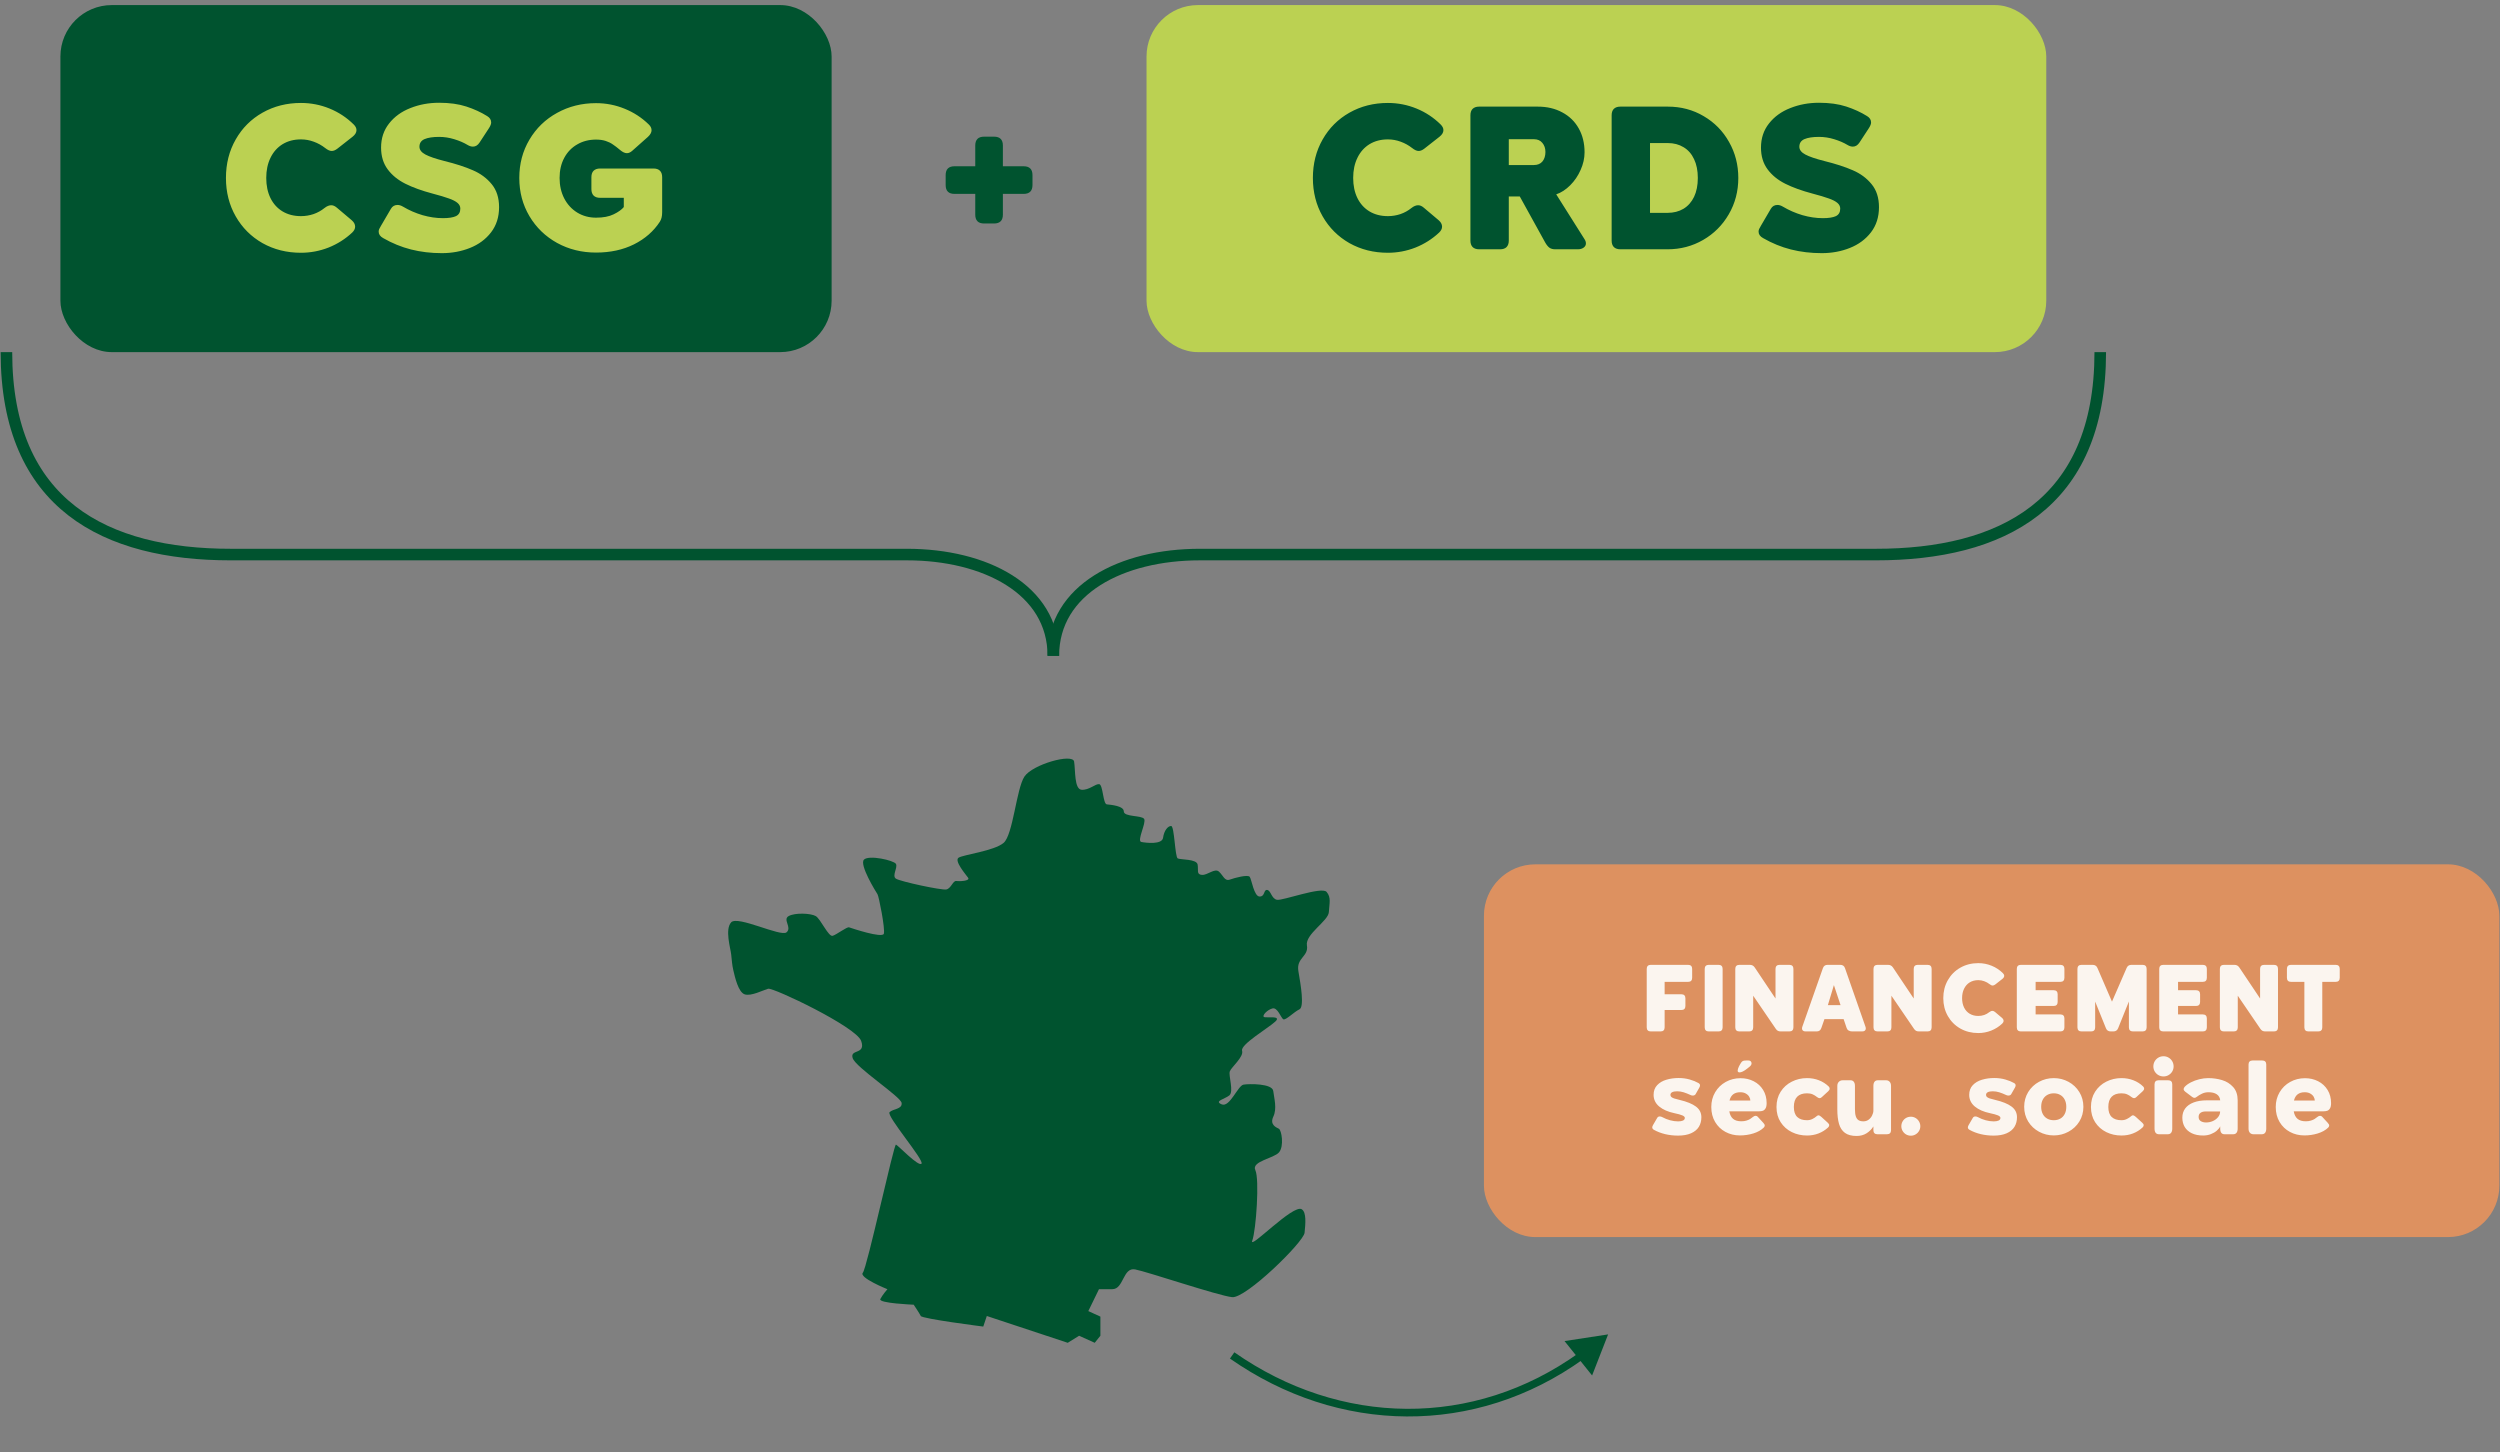 <svg width="389" height="226" viewBox="0 0 389 226" fill="none" xmlns="http://www.w3.org/2000/svg">
<rect x="0" y="0" width="389" height="226" fill="#808080" stroke="none"/>
<path d="M173.099 200.601H170.999L169.342 204.003L171.222 204.865V207.842L170.34 208.94L167.909 207.842L166.141 208.94L153.547 204.769L152.996 206.414C152.996 206.414 143.496 205.209 143.276 204.769C143.056 204.329 142.171 203.012 142.171 203.012C142.171 203.012 136.646 202.794 136.977 202.136C137.309 201.477 138.083 200.601 138.083 200.601C138.083 200.601 133.592 198.801 134.258 198.032C134.921 197.263 139.081 177.994 139.412 178.102C139.743 178.212 142.948 181.615 143.388 181.064C143.831 180.516 137.863 173.601 138.418 173.054C138.973 172.506 140.406 172.614 140.294 171.626C140.183 170.639 133.113 166.084 132.67 164.628C132.227 163.176 134.77 164.163 133.996 161.967C133.221 159.77 120.296 153.627 119.522 153.846C118.748 154.064 116.871 155.051 115.877 154.722C114.883 154.393 114.361 152.064 114.109 150.991C113.911 150.146 113.882 149.488 113.771 148.497C113.659 147.51 112.769 144.608 113.771 143.514C114.772 142.415 121.51 145.832 122.392 145.063C123.274 144.294 121.73 143.088 122.723 142.537C123.717 141.99 126.148 142.097 126.923 142.537C127.697 142.977 128.911 145.828 129.573 145.61C130.236 145.392 131.784 144.183 132.116 144.294C132.447 144.405 137.309 146.05 137.528 145.281C137.748 144.512 136.754 139.464 136.535 139.135C136.315 138.806 133.661 134.527 134.435 133.758C135.209 132.989 139.073 133.869 139.405 134.416C139.736 134.963 138.742 136.28 139.405 136.72C140.067 137.16 146.51 138.548 147.248 138.401C147.987 138.255 148.278 137.01 148.793 137.085C149.308 137.156 151.005 137.085 150.634 136.573C150.266 136.062 148.422 133.922 149.161 133.454C149.899 132.989 154.685 132.402 156.158 131.157C157.631 129.912 158.146 122.742 159.399 120.839C160.652 118.936 166.912 117.179 167.131 118.499C167.351 119.816 167.131 122.818 168.309 122.889C169.486 122.961 170.444 121.937 171.035 122.013C171.626 122.088 171.626 125.086 172.213 125.157C172.803 125.229 174.863 125.375 174.863 126.256C174.863 127.136 177.661 126.842 178.029 127.425C178.396 128.012 176.851 130.863 177.586 131.01C178.324 131.157 180.827 131.45 180.975 130.352C181.122 129.254 181.709 128.524 182.228 128.524C182.746 128.524 182.819 133.353 183.258 133.572C183.701 133.79 186.204 133.643 186.351 134.523C186.499 135.4 186.132 136.058 187.014 136.133C187.896 136.205 189.002 135.035 189.665 135.622C190.327 136.208 190.547 137.156 191.357 136.867C192.168 136.573 194.155 136.062 194.451 136.427C194.746 136.791 195.113 139.5 195.996 139.5C196.878 139.5 196.586 138.401 197.173 138.476C197.764 138.548 197.836 139.868 198.718 140.011C199.601 140.158 205.68 137.901 206.418 138.781C207.156 139.657 206.846 140.53 206.771 141.918C206.699 143.31 203.061 145.353 203.357 147.109C203.652 148.866 201.664 149.012 202.032 151.134C202.399 153.255 202.989 156.693 202.179 157.062C201.369 157.427 200.044 158.818 199.676 158.597C199.309 158.378 198.794 156.693 197.984 156.915C197.173 157.133 196.363 158.014 196.658 158.232C196.954 158.45 199.532 157.938 198.427 158.965C197.321 159.988 192.978 162.532 193.27 163.491C193.565 164.45 191.577 166.059 191.354 166.718C191.134 167.376 192.016 169.862 191.282 170.449C190.543 171.036 188.851 171.326 190.104 171.841C191.357 172.352 192.607 168.914 193.493 168.768C194.379 168.621 197.969 168.585 198.117 169.755C198.265 170.925 198.722 172.499 198.131 173.744C197.541 174.989 198.538 175.408 198.981 175.626C199.424 175.844 199.828 178.352 199.017 179.304C198.207 180.255 194.67 180.695 195.333 182.083C195.996 183.475 195.445 191.431 194.854 193.041C194.263 194.651 201.254 187.274 202.564 188.169C203.292 188.666 203.141 190.351 202.993 191.814C202.845 193.277 193.86 202.057 191.725 201.839C189.589 201.62 178.54 197.889 176.628 197.52C174.716 197.152 174.86 200.594 173.091 200.594L173.099 200.601Z" fill="#00532F"/>
<rect x="230.9" y="134.49" width="158" height="58" rx="8" fill="#DD9160"/>
<path d="M256.86 160.49C256.659 160.49 256.503 160.437 256.391 160.329C256.284 160.217 256.23 160.061 256.23 159.86V150.76C256.23 150.555 256.284 150.399 256.391 150.291C256.503 150.184 256.659 150.13 256.86 150.13H262.67C262.875 150.13 263.032 150.184 263.139 150.291C263.246 150.399 263.3 150.555 263.3 150.76V152.146C263.3 152.347 263.246 152.503 263.139 152.615C263.032 152.723 262.875 152.776 262.67 152.776H259.016V154.708H261.62C261.825 154.708 261.982 154.762 262.089 154.869C262.196 154.977 262.25 155.133 262.25 155.338V156.528C262.25 156.729 262.196 156.885 262.089 156.997C261.982 157.105 261.825 157.158 261.62 157.158H259.016V159.86C259.016 160.061 258.962 160.217 258.855 160.329C258.748 160.437 258.591 160.49 258.386 160.49H256.86ZM265.883 160.49C265.683 160.49 265.526 160.437 265.414 160.329C265.307 160.217 265.253 160.061 265.253 159.86V150.76C265.253 150.555 265.307 150.399 265.414 150.291C265.526 150.184 265.683 150.13 265.883 150.13H267.409C267.615 150.13 267.771 150.184 267.878 150.291C267.986 150.399 268.039 150.555 268.039 150.76V159.86C268.039 160.061 267.986 160.217 267.878 160.329C267.771 160.437 267.615 160.49 267.409 160.49H265.883ZM270.641 160.49C270.44 160.49 270.284 160.437 270.172 160.329C270.065 160.217 270.011 160.061 270.011 159.86V150.76C270.011 150.555 270.065 150.399 270.172 150.291C270.284 150.184 270.44 150.13 270.641 150.13H272.265C272.438 150.13 272.585 150.163 272.706 150.228C272.832 150.294 272.942 150.396 273.035 150.536L276.269 155.366V150.76C276.269 150.555 276.323 150.399 276.43 150.291C276.542 150.184 276.698 150.13 276.899 150.13H278.425C278.63 150.13 278.787 150.184 278.894 150.291C279.001 150.399 279.055 150.555 279.055 150.76V159.86C279.055 160.061 279.001 160.217 278.894 160.329C278.787 160.437 278.63 160.49 278.425 160.49H277.081C276.908 160.49 276.761 160.46 276.64 160.399C276.519 160.334 276.409 160.229 276.311 160.084L272.797 154.932V159.86C272.797 160.061 272.743 160.217 272.636 160.329C272.529 160.437 272.372 160.49 272.167 160.49H270.641ZM280.959 160.49C280.777 160.49 280.637 160.451 280.539 160.371C280.441 160.292 280.392 160.18 280.392 160.035C280.392 159.947 280.409 159.856 280.441 159.762L283.647 150.634C283.769 150.298 284.007 150.13 284.361 150.13H286.349C286.718 150.13 286.961 150.298 287.077 150.634L290.269 159.762C290.302 159.856 290.318 159.947 290.318 160.035C290.318 160.18 290.269 160.292 290.171 160.371C290.073 160.451 289.933 160.49 289.751 160.49H288.197C287.997 160.49 287.817 160.446 287.658 160.357C287.504 160.269 287.399 160.14 287.343 159.972L286.867 158.572H283.885L283.395 159.972C283.33 160.15 283.239 160.28 283.122 160.364C283.006 160.448 282.854 160.49 282.667 160.49H280.959ZM286.391 156.402L285.355 153.28L284.417 156.402H286.391ZM292.147 160.49C291.946 160.49 291.79 160.437 291.678 160.329C291.571 160.217 291.517 160.061 291.517 159.86V150.76C291.517 150.555 291.571 150.399 291.678 150.291C291.79 150.184 291.946 150.13 292.147 150.13H293.771C293.944 150.13 294.091 150.163 294.212 150.228C294.338 150.294 294.448 150.396 294.541 150.536L297.775 155.366V150.76C297.775 150.555 297.829 150.399 297.936 150.291C298.048 150.184 298.204 150.13 298.405 150.13H299.931C300.136 150.13 300.293 150.184 300.4 150.291C300.507 150.399 300.561 150.555 300.561 150.76V159.86C300.561 160.061 300.507 160.217 300.4 160.329C300.293 160.437 300.136 160.49 299.931 160.49H298.587C298.414 160.49 298.267 160.46 298.146 160.399C298.025 160.334 297.915 160.229 297.817 160.084L294.303 154.932V159.86C294.303 160.061 294.249 160.217 294.142 160.329C294.035 160.437 293.878 160.49 293.673 160.49H292.147ZM307.822 160.742C306.791 160.742 305.86 160.509 305.029 160.042C304.203 159.571 303.555 158.922 303.083 158.096C302.612 157.27 302.376 156.342 302.376 155.31C302.376 154.274 302.612 153.343 303.083 152.517C303.555 151.687 304.203 151.038 305.029 150.571C305.86 150.1 306.791 149.864 307.822 149.864C308.546 149.864 309.239 150 309.901 150.27C310.564 150.541 311.15 150.928 311.658 151.432C311.789 151.563 311.854 151.698 311.854 151.838C311.854 152.006 311.761 152.165 311.574 152.314L310.468 153.182C310.324 153.294 310.186 153.35 310.055 153.35C309.92 153.35 309.764 153.28 309.586 153.14C309.33 152.94 309.052 152.786 308.753 152.678C308.455 152.566 308.144 152.51 307.822 152.51C307.314 152.51 306.868 152.627 306.485 152.86C306.107 153.094 305.816 153.423 305.61 153.847C305.405 154.267 305.302 154.755 305.302 155.31C305.302 155.866 305.405 156.353 305.61 156.773C305.816 157.189 306.107 157.511 306.485 157.739C306.868 157.968 307.314 158.082 307.822 158.082C308.135 158.082 308.438 158.033 308.732 157.935C309.026 157.833 309.292 157.686 309.53 157.494C309.703 157.359 309.866 157.291 310.02 157.291C310.156 157.291 310.291 157.35 310.426 157.466L311.504 158.376C311.672 158.521 311.756 158.677 311.756 158.845C311.756 158.995 311.686 159.137 311.546 159.272C311.042 159.744 310.468 160.108 309.824 160.364C309.18 160.616 308.513 160.742 307.822 160.742ZM314.446 160.49C314.245 160.49 314.089 160.437 313.977 160.329C313.869 160.217 313.816 160.061 313.816 159.86V150.76C313.816 150.555 313.869 150.399 313.977 150.291C314.089 150.184 314.245 150.13 314.446 150.13H320.592C320.797 150.13 320.953 150.184 321.061 150.291C321.168 150.399 321.222 150.555 321.222 150.76V152.146C321.222 152.347 321.168 152.503 321.061 152.615C320.953 152.723 320.797 152.776 320.592 152.776H316.742V154.078H319.542C319.747 154.078 319.903 154.132 320.011 154.239C320.118 154.347 320.172 154.503 320.172 154.708V155.898C320.172 156.099 320.118 156.255 320.011 156.367C319.903 156.475 319.747 156.528 319.542 156.528H316.742V157.844H320.592C320.797 157.844 320.953 157.898 321.061 158.005C321.168 158.113 321.222 158.269 321.222 158.474V159.86C321.222 160.061 321.168 160.217 321.061 160.329C320.953 160.437 320.797 160.49 320.592 160.49H314.446ZM323.879 160.49C323.679 160.49 323.522 160.437 323.41 160.329C323.303 160.217 323.249 160.061 323.249 159.86V150.76C323.249 150.555 323.303 150.399 323.41 150.291C323.522 150.184 323.679 150.13 323.879 150.13H325.615C325.793 150.13 325.942 150.17 326.063 150.249C326.189 150.324 326.287 150.443 326.357 150.606L328.625 155.856L330.907 150.606C330.977 150.443 331.073 150.324 331.194 150.249C331.32 150.17 331.472 150.13 331.649 150.13H333.385C333.591 150.13 333.747 150.184 333.854 150.291C333.962 150.399 334.015 150.555 334.015 150.76V159.86C334.015 160.061 333.962 160.217 333.854 160.329C333.747 160.437 333.591 160.49 333.385 160.49H331.887C331.687 160.49 331.53 160.437 331.418 160.329C331.311 160.217 331.257 160.061 331.257 159.86V155.828L329.577 160C329.447 160.327 329.199 160.49 328.835 160.49H328.429C328.065 160.49 327.818 160.327 327.687 160L326.007 155.842V159.86C326.007 160.061 325.954 160.217 325.846 160.329C325.739 160.437 325.583 160.49 325.377 160.49H323.879ZM336.608 160.49C336.407 160.49 336.251 160.437 336.139 160.329C336.032 160.217 335.978 160.061 335.978 159.86V150.76C335.978 150.555 336.032 150.399 336.139 150.291C336.251 150.184 336.407 150.13 336.608 150.13H342.754C342.959 150.13 343.116 150.184 343.223 150.291C343.33 150.399 343.384 150.555 343.384 150.76V152.146C343.384 152.347 343.33 152.503 343.223 152.615C343.116 152.723 342.959 152.776 342.754 152.776H338.904V154.078H341.704C341.909 154.078 342.066 154.132 342.173 154.239C342.28 154.347 342.334 154.503 342.334 154.708V155.898C342.334 156.099 342.28 156.255 342.173 156.367C342.066 156.475 341.909 156.528 341.704 156.528H338.904V157.844H342.754C342.959 157.844 343.116 157.898 343.223 158.005C343.33 158.113 343.384 158.269 343.384 158.474V159.86C343.384 160.061 343.33 160.217 343.223 160.329C343.116 160.437 342.959 160.49 342.754 160.49H336.608ZM346.042 160.49C345.841 160.49 345.685 160.437 345.573 160.329C345.465 160.217 345.412 160.061 345.412 159.86V150.76C345.412 150.555 345.465 150.399 345.573 150.291C345.685 150.184 345.841 150.13 346.042 150.13H347.666C347.838 150.13 347.985 150.163 348.107 150.228C348.233 150.294 348.342 150.396 348.436 150.536L351.67 155.366V150.76C351.67 150.555 351.723 150.399 351.831 150.291C351.943 150.184 352.099 150.13 352.3 150.13H353.826C354.031 150.13 354.187 150.184 354.295 150.291C354.402 150.399 354.456 150.555 354.456 150.76V159.86C354.456 160.061 354.402 160.217 354.295 160.329C354.187 160.437 354.031 160.49 353.826 160.49H352.482C352.309 160.49 352.162 160.46 352.041 160.399C351.919 160.334 351.81 160.229 351.712 160.084L348.198 154.932V159.86C348.198 160.061 348.144 160.217 348.037 160.329C347.929 160.437 347.773 160.49 347.568 160.49H346.042ZM359.191 160.49C358.991 160.49 358.834 160.437 358.722 160.329C358.615 160.217 358.561 160.061 358.561 159.86V152.776H356.475C356.275 152.776 356.118 152.723 356.006 152.615C355.899 152.503 355.845 152.347 355.845 152.146V150.76C355.845 150.555 355.899 150.399 356.006 150.291C356.118 150.184 356.275 150.13 356.475 150.13H363.433C363.639 150.13 363.795 150.184 363.902 150.291C364.01 150.399 364.063 150.555 364.063 150.76V152.146C364.063 152.347 364.01 152.503 363.902 152.615C363.795 152.723 363.639 152.776 363.433 152.776H361.347V159.86C361.347 160.061 361.294 160.217 361.186 160.329C361.079 160.437 360.923 160.49 360.717 160.49H359.191ZM261.094 176.7C260.417 176.7 259.757 176.626 259.113 176.476C258.469 176.322 257.883 176.098 257.356 175.804C257.178 175.702 257.09 175.576 257.09 175.426C257.09 175.324 257.127 175.207 257.202 175.076L257.86 173.942C257.948 173.793 258.079 173.718 258.252 173.718C258.387 173.718 258.513 173.751 258.63 173.816C259.022 174.031 259.432 174.197 259.862 174.313C260.291 174.43 260.711 174.488 261.122 174.488C261.42 174.488 261.668 174.446 261.864 174.362C262.06 174.274 262.158 174.134 262.158 173.942C262.158 173.793 262.025 173.662 261.759 173.55C261.493 173.438 261.089 173.326 260.548 173.214C259.544 173.004 258.751 172.657 258.168 172.171C257.589 171.681 257.3 171.077 257.3 170.358C257.3 169.747 257.484 169.245 257.853 168.853C258.221 168.461 258.7 168.179 259.288 168.006C259.876 167.829 260.51 167.74 261.192 167.74C261.808 167.74 262.384 167.817 262.921 167.971C263.457 168.125 263.912 168.31 264.286 168.524C264.444 168.618 264.524 168.739 264.524 168.888C264.524 168.986 264.486 169.103 264.412 169.238L263.838 170.246C263.796 170.321 263.735 170.377 263.656 170.414C263.581 170.452 263.497 170.47 263.404 170.47C263.282 170.47 263.175 170.447 263.082 170.4C262.671 170.209 262.3 170.062 261.969 169.959C261.642 169.857 261.306 169.805 260.961 169.805C260.629 169.805 260.373 169.852 260.191 169.945C260.009 170.039 259.918 170.181 259.918 170.372C259.918 170.503 259.967 170.61 260.065 170.694C260.163 170.778 260.305 170.853 260.492 170.918C260.683 170.979 260.963 171.054 261.332 171.142C262.48 171.413 263.334 171.761 263.894 172.185C264.454 172.605 264.734 173.158 264.734 173.844C264.734 174.409 264.603 174.906 264.342 175.335C264.08 175.76 263.677 176.094 263.131 176.336C262.589 176.579 261.91 176.7 261.094 176.7ZM270.729 176.672C269.908 176.672 269.159 176.49 268.482 176.126C267.806 175.762 267.269 175.247 266.872 174.579C266.476 173.907 266.277 173.13 266.277 172.248C266.277 171.399 266.478 170.634 266.879 169.952C267.281 169.271 267.829 168.737 268.524 168.349C269.22 167.962 269.987 167.768 270.827 167.768C271.579 167.768 272.262 167.927 272.878 168.244C273.499 168.562 273.989 169.014 274.348 169.602C274.708 170.19 274.887 170.872 274.887 171.646C274.887 172.01 274.829 172.286 274.712 172.472C274.6 172.659 274.46 172.78 274.292 172.836C274.129 172.892 273.935 172.92 273.711 172.92H269.077C269.171 173.452 269.369 173.844 269.672 174.096C269.976 174.348 270.405 174.474 270.96 174.474C271.254 174.474 271.518 174.437 271.751 174.362C271.985 174.288 272.174 174.206 272.318 174.117C272.463 174.024 272.61 173.917 272.759 173.795C272.904 173.679 273.039 173.62 273.165 173.62C273.305 173.62 273.417 173.669 273.501 173.767L274.369 174.712C274.444 174.796 274.5 174.871 274.537 174.936C274.575 174.997 274.593 175.06 274.593 175.125C274.593 175.242 274.542 175.352 274.439 175.454C274.024 175.856 273.483 176.159 272.815 176.364C272.148 176.57 271.453 176.672 270.729 176.672ZM272.353 171.24C272.353 171.068 272.3 170.881 272.192 170.68C272.085 170.48 271.912 170.309 271.674 170.169C271.441 170.025 271.145 169.952 270.785 169.952C269.88 169.952 269.322 170.382 269.112 171.24H272.353ZM270.68 166.865C270.48 166.865 270.379 166.772 270.379 166.585C270.379 166.506 270.398 166.408 270.435 166.291C270.473 166.17 270.522 166.051 270.582 165.934L270.694 165.724C270.816 165.5 270.916 165.342 270.995 165.248C271.075 165.155 271.168 165.092 271.275 165.059C271.387 165.027 271.553 165.01 271.772 165.01H272.045C272.209 165.01 272.332 165.052 272.416 165.136C272.5 165.22 272.542 165.33 272.542 165.465C272.542 165.643 272.437 165.815 272.227 165.983L271.87 166.27C271.623 166.466 271.397 166.616 271.191 166.718C270.986 166.816 270.816 166.865 270.68 166.865ZM281.168 176.686C280.314 176.686 279.525 176.509 278.802 176.154C278.079 175.795 277.5 175.279 277.066 174.607C276.637 173.935 276.422 173.149 276.422 172.248C276.422 171.343 276.637 170.552 277.066 169.875C277.5 169.194 278.079 168.671 278.802 168.307C279.53 167.939 280.319 167.754 281.168 167.754C281.835 167.754 282.454 167.866 283.023 168.09C283.597 168.31 284.103 168.632 284.542 169.056C284.645 169.159 284.696 169.269 284.696 169.385C284.696 169.525 284.621 169.663 284.472 169.798L283.464 170.722C283.357 170.825 283.245 170.876 283.128 170.876C283.016 170.876 282.881 170.816 282.722 170.694C282.503 170.517 282.274 170.377 282.036 170.274C281.798 170.172 281.509 170.12 281.168 170.12C280.496 170.12 279.987 170.298 279.642 170.652C279.297 171.002 279.124 171.534 279.124 172.248C279.124 172.948 279.299 173.466 279.649 173.802C279.999 174.138 280.505 174.306 281.168 174.306C281.471 174.306 281.751 174.243 282.008 174.117C282.265 173.991 282.486 173.844 282.673 173.676C282.776 173.588 282.864 173.543 282.939 173.543C283.07 173.543 283.224 173.625 283.401 173.788L284.402 174.698C284.477 174.768 284.533 174.834 284.57 174.894C284.607 174.955 284.626 175.016 284.626 175.076C284.626 175.207 284.565 175.328 284.444 175.44C284.01 175.842 283.515 176.15 282.96 176.364C282.409 176.579 281.812 176.686 281.168 176.686ZM288.882 176.756C288.112 176.756 287.508 176.595 287.069 176.273C286.635 175.951 286.329 175.487 286.152 174.88C285.975 174.274 285.886 173.504 285.886 172.57V168.972C285.886 168.702 285.965 168.487 286.124 168.328C286.287 168.17 286.488 168.09 286.726 168.09H287.93C288.159 168.09 288.331 168.167 288.448 168.321C288.569 168.471 288.63 168.688 288.63 168.972V172.584C288.63 173.051 288.674 173.422 288.763 173.697C288.852 173.973 288.992 174.173 289.183 174.299C289.374 174.421 289.629 174.481 289.946 174.481C290.254 174.481 290.525 174.395 290.758 174.222C290.996 174.045 291.178 173.823 291.304 173.557C291.435 173.291 291.5 173.032 291.5 172.78V168.972C291.5 168.688 291.558 168.471 291.675 168.321C291.796 168.167 291.971 168.09 292.2 168.09H293.474C293.707 168.09 293.894 168.17 294.034 168.328C294.174 168.482 294.244 168.697 294.244 168.972V175.86C294.244 176.061 294.19 176.217 294.083 176.329C293.976 176.437 293.819 176.49 293.614 176.49H292.13C291.929 176.49 291.773 176.437 291.661 176.329C291.554 176.217 291.5 176.061 291.5 175.86V175.272C291.239 175.697 290.886 176.052 290.443 176.336C290 176.616 289.479 176.756 288.882 176.756ZM297.332 176.714C297.057 176.714 296.805 176.647 296.576 176.511C296.352 176.376 296.175 176.196 296.044 175.972C295.913 175.748 295.848 175.506 295.848 175.244C295.848 174.969 295.913 174.719 296.044 174.495C296.175 174.267 296.352 174.087 296.576 173.956C296.805 173.826 297.057 173.76 297.332 173.76C297.598 173.76 297.843 173.828 298.067 173.963C298.291 174.094 298.468 174.274 298.599 174.502C298.734 174.731 298.802 174.978 298.802 175.244C298.802 175.506 298.737 175.748 298.606 175.972C298.475 176.196 298.296 176.376 298.067 176.511C297.843 176.647 297.598 176.714 297.332 176.714ZM310.203 176.7C309.527 176.7 308.866 176.626 308.222 176.476C307.578 176.322 306.993 176.098 306.465 175.804C306.288 175.702 306.199 175.576 306.199 175.426C306.199 175.324 306.237 175.207 306.311 175.076L306.969 173.942C307.058 173.793 307.189 173.718 307.361 173.718C307.497 173.718 307.623 173.751 307.739 173.816C308.131 174.031 308.542 174.197 308.971 174.313C309.401 174.43 309.821 174.488 310.231 174.488C310.53 174.488 310.777 174.446 310.973 174.362C311.169 174.274 311.267 174.134 311.267 173.942C311.267 173.793 311.134 173.662 310.868 173.55C310.602 173.438 310.199 173.326 309.657 173.214C308.654 173.004 307.861 172.657 307.277 172.171C306.699 171.681 306.409 171.077 306.409 170.358C306.409 169.747 306.594 169.245 306.962 168.853C307.331 168.461 307.809 168.179 308.397 168.006C308.985 167.829 309.62 167.74 310.301 167.74C310.917 167.74 311.494 167.817 312.03 167.971C312.567 168.125 313.022 168.31 313.395 168.524C313.554 168.618 313.633 168.739 313.633 168.888C313.633 168.986 313.596 169.103 313.521 169.238L312.947 170.246C312.905 170.321 312.845 170.377 312.765 170.414C312.691 170.452 312.607 170.47 312.513 170.47C312.392 170.47 312.285 170.447 312.191 170.4C311.781 170.209 311.41 170.062 311.078 169.959C310.752 169.857 310.416 169.805 310.07 169.805C309.739 169.805 309.482 169.852 309.3 169.945C309.118 170.039 309.027 170.181 309.027 170.372C309.027 170.503 309.076 170.61 309.174 170.694C309.272 170.778 309.415 170.853 309.601 170.918C309.793 170.979 310.073 171.054 310.441 171.142C311.589 171.413 312.443 171.761 313.003 172.185C313.563 172.605 313.843 173.158 313.843 173.844C313.843 174.409 313.713 174.906 313.451 175.335C313.19 175.76 312.786 176.094 312.24 176.336C311.699 176.579 311.02 176.7 310.203 176.7ZM319.569 176.672C318.748 176.672 317.982 176.481 317.273 176.098C316.568 175.716 316.006 175.186 315.586 174.509C315.171 173.828 314.963 173.065 314.963 172.22C314.963 171.371 315.171 170.606 315.586 169.924C316.006 169.243 316.568 168.711 317.273 168.328C317.982 167.946 318.748 167.754 319.569 167.754C320.39 167.754 321.153 167.946 321.858 168.328C322.563 168.711 323.125 169.243 323.545 169.924C323.965 170.606 324.175 171.371 324.175 172.22C324.175 173.065 323.965 173.828 323.545 174.509C323.125 175.186 322.56 175.716 321.851 176.098C321.146 176.481 320.386 176.672 319.569 176.672ZM317.609 172.22C317.609 172.654 317.693 173.03 317.861 173.347C318.029 173.66 318.26 173.898 318.554 174.061C318.848 174.225 319.186 174.306 319.569 174.306C319.947 174.306 320.283 174.225 320.577 174.061C320.871 173.898 321.1 173.66 321.263 173.347C321.431 173.03 321.515 172.654 321.515 172.22C321.515 171.782 321.431 171.406 321.263 171.093C321.1 170.776 320.871 170.536 320.577 170.372C320.288 170.204 319.952 170.12 319.569 170.12C319.186 170.12 318.848 170.204 318.554 170.372C318.26 170.536 318.029 170.776 317.861 171.093C317.693 171.406 317.609 171.782 317.609 172.22ZM330.099 176.686C329.245 176.686 328.457 176.509 327.733 176.154C327.01 175.795 326.431 175.279 325.997 174.607C325.568 173.935 325.353 173.149 325.353 172.248C325.353 171.343 325.568 170.552 325.997 169.875C326.431 169.194 327.01 168.671 327.733 168.307C328.461 167.939 329.25 167.754 330.099 167.754C330.767 167.754 331.385 167.866 331.954 168.09C332.528 168.31 333.035 168.632 333.473 169.056C333.576 169.159 333.627 169.269 333.627 169.385C333.627 169.525 333.553 169.663 333.403 169.798L332.395 170.722C332.288 170.825 332.176 170.876 332.059 170.876C331.947 170.876 331.812 170.816 331.653 170.694C331.434 170.517 331.205 170.377 330.967 170.274C330.729 170.172 330.44 170.12 330.099 170.12C329.427 170.12 328.919 170.298 328.573 170.652C328.228 171.002 328.055 171.534 328.055 172.248C328.055 172.948 328.23 173.466 328.58 173.802C328.93 174.138 329.437 174.306 330.099 174.306C330.403 174.306 330.683 174.243 330.939 174.117C331.196 173.991 331.418 173.844 331.604 173.676C331.707 173.588 331.796 173.543 331.87 173.543C332.001 173.543 332.155 173.625 332.332 173.788L333.333 174.698C333.408 174.768 333.464 174.834 333.501 174.894C333.539 174.955 333.557 175.016 333.557 175.076C333.557 175.207 333.497 175.328 333.375 175.44C332.941 175.842 332.447 176.15 331.891 176.364C331.341 176.579 330.743 176.686 330.099 176.686ZM335.945 176.49C335.716 176.49 335.541 176.416 335.42 176.266C335.303 176.112 335.245 175.893 335.245 175.608V168.72C335.245 168.515 335.298 168.359 335.406 168.251C335.518 168.144 335.674 168.09 335.875 168.09H337.373C337.578 168.09 337.734 168.144 337.842 168.251C337.949 168.359 338.003 168.515 338.003 168.72V175.608C338.003 175.893 337.942 176.112 337.821 176.266C337.704 176.416 337.531 176.49 337.303 176.49H335.945ZM335.063 165.934C335.063 165.645 335.133 165.379 335.273 165.136C335.413 164.894 335.604 164.702 335.847 164.562C336.089 164.422 336.355 164.352 336.645 164.352C336.929 164.352 337.191 164.422 337.429 164.562C337.671 164.702 337.863 164.894 338.003 165.136C338.143 165.379 338.213 165.645 338.213 165.934C338.213 166.219 338.143 166.48 338.003 166.718C337.863 166.956 337.671 167.145 337.429 167.285C337.191 167.425 336.929 167.495 336.645 167.495C336.355 167.495 336.089 167.425 335.847 167.285C335.604 167.145 335.413 166.956 335.273 166.718C335.133 166.48 335.063 166.219 335.063 165.934ZM342.82 176.686C342.13 176.686 341.539 176.57 341.049 176.336C340.564 176.103 340.195 175.779 339.943 175.363C339.696 174.943 339.572 174.46 339.572 173.914C339.572 173.354 339.722 172.874 340.02 172.472C340.324 172.066 340.76 171.756 341.329 171.541C341.903 171.322 342.587 171.212 343.38 171.212H345.466C345.42 170.788 345.238 170.473 344.92 170.267C344.608 170.057 344.178 169.952 343.632 169.952C343.273 169.952 342.939 170.027 342.631 170.176C342.323 170.321 342.06 170.48 341.84 170.652C341.7 170.769 341.572 170.827 341.455 170.827C341.353 170.827 341.234 170.778 341.098 170.68L340.006 169.854C339.852 169.733 339.775 169.605 339.775 169.469C339.775 169.353 339.829 169.234 339.936 169.112C340.174 168.856 340.494 168.625 340.895 168.419C341.301 168.209 341.742 168.046 342.218 167.929C342.694 167.813 343.156 167.754 343.604 167.754C344.351 167.754 345.067 167.857 345.753 168.062C346.439 168.268 347.016 168.629 347.482 169.147C347.949 169.665 348.182 170.358 348.182 171.226V175.608C348.182 175.893 348.122 176.112 348 176.266C347.884 176.416 347.711 176.49 347.482 176.49H346.138C345.69 176.49 345.466 176.196 345.466 175.608V175.258C345.359 175.492 345.179 175.718 344.927 175.937C344.675 176.157 344.365 176.336 343.996 176.476C343.632 176.616 343.24 176.686 342.82 176.686ZM342.106 173.788C342.106 174.087 342.216 174.306 342.435 174.446C342.659 174.586 342.937 174.656 343.268 174.656C343.642 174.656 343.996 174.582 344.332 174.432C344.668 174.278 344.939 174.071 345.144 173.809C345.35 173.548 345.452 173.259 345.452 172.941H343.212C342.876 172.941 342.608 173.011 342.407 173.151C342.207 173.291 342.106 173.504 342.106 173.788ZM350.642 176.49C350.409 176.49 350.222 176.413 350.082 176.259C349.942 176.101 349.872 175.884 349.872 175.608V165.64C349.872 165.435 349.926 165.279 350.033 165.171C350.145 165.064 350.301 165.01 350.502 165.01H352C352.205 165.01 352.362 165.064 352.469 165.171C352.576 165.279 352.63 165.435 352.63 165.64V175.608C352.63 175.893 352.569 176.112 352.448 176.266C352.331 176.416 352.159 176.49 351.93 176.49H350.642ZM358.557 176.672C357.736 176.672 356.987 176.49 356.31 176.126C355.634 175.762 355.097 175.247 354.7 174.579C354.304 173.907 354.105 173.13 354.105 172.248C354.105 171.399 354.306 170.634 354.707 169.952C355.109 169.271 355.657 168.737 356.352 168.349C357.048 167.962 357.815 167.768 358.655 167.768C359.407 167.768 360.09 167.927 360.706 168.244C361.327 168.562 361.817 169.014 362.176 169.602C362.536 170.19 362.715 170.872 362.715 171.646C362.715 172.01 362.657 172.286 362.54 172.472C362.428 172.659 362.288 172.78 362.12 172.836C361.957 172.892 361.763 172.92 361.539 172.92H356.905C356.999 173.452 357.197 173.844 357.5 174.096C357.804 174.348 358.233 174.474 358.788 174.474C359.082 174.474 359.346 174.437 359.579 174.362C359.813 174.288 360.002 174.206 360.146 174.117C360.291 174.024 360.438 173.917 360.587 173.795C360.732 173.679 360.867 173.62 360.993 173.62C361.133 173.62 361.245 173.669 361.329 173.767L362.197 174.712C362.272 174.796 362.328 174.871 362.365 174.936C362.403 174.997 362.421 175.06 362.421 175.125C362.421 175.242 362.37 175.352 362.267 175.454C361.852 175.856 361.311 176.159 360.643 176.364C359.976 176.57 359.281 176.672 358.557 176.672ZM360.181 171.24C360.181 171.068 360.128 170.881 360.02 170.68C359.913 170.48 359.74 170.309 359.502 170.169C359.269 170.025 358.973 169.952 358.613 169.952C357.708 169.952 357.15 170.382 356.94 171.24H360.181Z" fill="#FBF5EF"/>
<path d="M250.221 207.632L243.441 208.671L247.731 214.023L250.221 207.632ZM191.381 211.392C208.24 223.197 229.524 223.589 246.396 211.458L245.703 210.493C229.259 222.316 208.527 221.948 192.063 210.419L191.381 211.392Z" fill="#00532F"/>
<rect x="9.4" y="0.79" width="120" height="54" rx="8" fill="#00532F"/>
<path d="M46.828 39.33C44.618 39.33 42.623 38.83 40.843 37.83C39.073 36.82 37.683 35.43 36.673 33.66C35.663 31.89 35.158 29.9 35.158 27.69C35.158 25.47 35.663 23.475 36.673 21.705C37.683 19.925 39.073 18.535 40.843 17.535C42.623 16.525 44.618 16.02 46.828 16.02C48.378 16.02 49.863 16.31 51.283 16.89C52.703 17.47 53.958 18.3 55.048 19.38C55.328 19.66 55.468 19.95 55.468 20.25C55.468 20.61 55.268 20.95 54.868 21.27L52.498 23.13C52.188 23.37 51.893 23.49 51.613 23.49C51.323 23.49 50.988 23.34 50.608 23.04C50.058 22.61 49.463 22.28 48.823 22.05C48.183 21.81 47.518 21.69 46.828 21.69C45.738 21.69 44.783 21.94 43.963 22.44C43.153 22.94 42.528 23.645 42.088 24.555C41.648 25.455 41.428 26.5 41.428 27.69C41.428 28.88 41.648 29.925 42.088 30.825C42.528 31.715 43.153 32.405 43.963 32.895C44.783 33.385 45.738 33.63 46.828 33.63C47.498 33.63 48.148 33.525 48.778 33.315C49.408 33.095 49.978 32.78 50.488 32.37C50.858 32.08 51.208 31.935 51.538 31.935C51.828 31.935 52.118 32.06 52.408 32.31L54.718 34.26C55.078 34.57 55.258 34.905 55.258 35.265C55.258 35.585 55.108 35.89 54.808 36.18C53.728 37.19 52.498 37.97 51.118 38.52C49.738 39.06 48.308 39.33 46.828 39.33ZM68.746 39.39C67.066 39.39 65.471 39.2 63.961 38.82C62.461 38.44 61.016 37.85 59.626 37.05C59.156 36.79 58.921 36.455 58.921 36.045C58.921 35.915 58.946 35.785 58.996 35.655C59.056 35.525 59.146 35.36 59.266 35.16L60.826 32.49C61.056 32.09 61.401 31.89 61.861 31.89C62.131 31.89 62.416 31.98 62.716 32.16C63.656 32.72 64.666 33.16 65.746 33.48C66.826 33.79 67.886 33.945 68.926 33.945C69.826 33.945 70.501 33.84 70.951 33.63C71.401 33.41 71.626 33.02 71.626 32.46C71.626 32.12 71.481 31.825 71.191 31.575C70.901 31.325 70.456 31.095 69.856 30.885C69.256 30.665 68.406 30.41 67.306 30.12C65.646 29.68 64.236 29.17 63.076 28.59C61.916 28.01 60.996 27.26 60.316 26.34C59.636 25.42 59.296 24.295 59.296 22.965C59.296 21.515 59.711 20.265 60.541 19.215C61.371 18.155 62.476 17.355 63.856 16.815C65.236 16.265 66.726 15.99 68.326 15.99C69.946 15.99 71.356 16.185 72.556 16.575C73.756 16.965 74.836 17.46 75.796 18.06C76.216 18.31 76.426 18.64 76.426 19.05C76.426 19.29 76.316 19.58 76.096 19.92L74.626 22.17C74.346 22.6 74.001 22.815 73.591 22.815C73.321 22.815 73.046 22.73 72.766 22.56C72.166 22.2 71.471 21.9 70.681 21.66C69.901 21.42 69.116 21.3 68.326 21.3C67.356 21.3 66.601 21.415 66.061 21.645C65.531 21.875 65.266 22.27 65.266 22.83C65.266 23.31 65.576 23.715 66.196 24.045C66.816 24.375 67.796 24.71 69.136 25.05C70.916 25.49 72.396 25.97 73.576 26.49C74.766 27 75.741 27.72 76.501 28.65C77.271 29.58 77.656 30.775 77.656 32.235C77.656 33.765 77.241 35.07 76.411 36.15C75.581 37.23 74.486 38.04 73.126 38.58C71.776 39.12 70.316 39.39 68.746 39.39ZM92.742 39.3C90.522 39.3 88.502 38.8 86.682 37.8C84.862 36.79 83.427 35.4 82.377 33.63C81.327 31.86 80.802 29.88 80.802 27.69C80.802 25.49 81.327 23.505 82.377 21.735C83.427 19.955 84.862 18.565 86.682 17.565C88.502 16.555 90.522 16.05 92.742 16.05C94.292 16.05 95.777 16.34 97.197 16.92C98.627 17.5 99.882 18.32 100.962 19.38C101.242 19.65 101.382 19.945 101.382 20.265C101.382 20.605 101.192 20.95 100.812 21.3L98.382 23.46C98.102 23.71 97.822 23.835 97.542 23.835C97.232 23.835 96.887 23.675 96.507 23.355C96.057 22.975 95.672 22.68 95.352 22.47C95.042 22.25 94.672 22.07 94.242 21.93C93.812 21.79 93.312 21.72 92.742 21.72C91.652 21.72 90.677 21.97 89.817 22.47C88.957 22.96 88.282 23.66 87.792 24.57C87.312 25.47 87.072 26.51 87.072 27.69C87.072 28.87 87.312 29.93 87.792 30.87C88.282 31.81 88.957 32.545 89.817 33.075C90.687 33.605 91.662 33.87 92.742 33.87C93.862 33.87 94.777 33.695 95.487 33.345C96.207 32.995 96.732 32.62 97.062 32.22V30.78H93.372C92.942 30.78 92.607 30.665 92.367 30.435C92.137 30.195 92.022 29.86 92.022 29.43V27.57C92.022 27.13 92.137 26.795 92.367 26.565C92.607 26.335 92.942 26.22 93.372 26.22H101.682C102.122 26.22 102.457 26.335 102.687 26.565C102.917 26.795 103.032 27.13 103.032 27.57V33C103.032 33.34 103.002 33.625 102.942 33.855C102.892 34.075 102.802 34.29 102.672 34.5C101.702 35.99 100.357 37.165 98.637 38.025C96.927 38.875 94.962 39.3 92.742 39.3Z" fill="#BBD152"/>
<path d="M153.132 34.776C152.21 34.776 151.75 34.316 151.75 33.394V30.17H148.526C147.604 30.17 147.144 29.71 147.144 28.788V27.253C147.144 26.332 147.604 25.871 148.526 25.871H151.75V22.647C151.75 21.726 152.21 21.265 153.132 21.265H154.667C155.588 21.265 156.049 21.726 156.049 22.647V25.871H159.273C160.194 25.871 160.655 26.332 160.655 27.253V28.788C160.655 29.71 160.194 30.17 159.273 30.17H156.049V33.394C156.049 34.316 155.588 34.776 154.667 34.776H153.132Z" fill="#00532F"/>
<rect x="178.4" y="0.79" width="140" height="54" rx="8" fill="#BBD152"/>
<path d="M215.955 39.33C213.745 39.33 211.75 38.83 209.97 37.83C208.2 36.82 206.81 35.43 205.8 33.66C204.79 31.89 204.285 29.9 204.285 27.69C204.285 25.47 204.79 23.475 205.8 21.705C206.81 19.925 208.2 18.535 209.97 17.535C211.75 16.525 213.745 16.02 215.955 16.02C217.505 16.02 218.99 16.31 220.41 16.89C221.83 17.47 223.085 18.3 224.175 19.38C224.455 19.66 224.595 19.95 224.595 20.25C224.595 20.61 224.395 20.95 223.995 21.27L221.625 23.13C221.315 23.37 221.02 23.49 220.74 23.49C220.45 23.49 220.115 23.34 219.735 23.04C219.185 22.61 218.59 22.28 217.95 22.05C217.31 21.81 216.645 21.69 215.955 21.69C214.865 21.69 213.91 21.94 213.09 22.44C212.28 22.94 211.655 23.645 211.215 24.555C210.775 25.455 210.555 26.5 210.555 27.69C210.555 28.88 210.775 29.925 211.215 30.825C211.655 31.715 212.28 32.405 213.09 32.895C213.91 33.385 214.865 33.63 215.955 33.63C216.625 33.63 217.275 33.525 217.905 33.315C218.535 33.095 219.105 32.78 219.615 32.37C219.985 32.08 220.335 31.935 220.665 31.935C220.955 31.935 221.245 32.06 221.535 32.31L223.845 34.26C224.205 34.57 224.385 34.905 224.385 35.265C224.385 35.585 224.235 35.89 223.935 36.18C222.855 37.19 221.625 37.97 220.245 38.52C218.865 39.06 217.435 39.33 215.955 39.33ZM230.148 38.79C229.718 38.79 229.383 38.675 229.143 38.445C228.913 38.205 228.798 37.87 228.798 37.44V17.94C228.798 17.5 228.913 17.165 229.143 16.935C229.383 16.705 229.718 16.59 230.148 16.59H239.268C240.718 16.59 241.993 16.89 243.093 17.49C244.203 18.08 245.058 18.915 245.658 19.995C246.258 21.065 246.558 22.3 246.558 23.7C246.558 24.62 246.353 25.535 245.943 26.445C245.543 27.355 245.003 28.15 244.323 28.83C243.643 29.51 242.918 29.98 242.148 30.24L246.558 37.23C246.698 37.44 246.768 37.655 246.768 37.875C246.768 38.145 246.648 38.365 246.408 38.535C246.178 38.705 245.878 38.79 245.508 38.79H241.998C241.628 38.79 241.328 38.71 241.098 38.55C240.868 38.38 240.648 38.11 240.438 37.74L236.478 30.57H234.768V37.44C234.768 37.87 234.653 38.205 234.423 38.445C234.193 38.675 233.858 38.79 233.418 38.79H230.148ZM238.668 25.68C239.248 25.68 239.693 25.495 240.003 25.125C240.313 24.745 240.468 24.25 240.468 23.64C240.468 23.08 240.308 22.61 239.988 22.23C239.678 21.85 239.238 21.66 238.668 21.66H234.768V25.68H238.668ZM252.121 38.79C251.691 38.79 251.356 38.675 251.116 38.445C250.886 38.205 250.771 37.87 250.771 37.44V17.94C250.771 17.5 250.886 17.165 251.116 16.935C251.356 16.705 251.691 16.59 252.121 16.59H259.501C261.561 16.59 263.426 17.085 265.096 18.075C266.776 19.055 268.091 20.395 269.041 22.095C270.001 23.785 270.481 25.65 270.481 27.69C270.481 29.76 269.986 31.645 268.996 33.345C268.016 35.035 266.686 36.365 265.006 37.335C263.326 38.305 261.481 38.79 259.471 38.79H252.121ZM259.471 33.12C260.411 33.12 261.236 32.91 261.946 32.49C262.656 32.06 263.206 31.44 263.596 30.63C263.986 29.81 264.181 28.83 264.181 27.69C264.181 26.55 263.986 25.575 263.596 24.765C263.216 23.945 262.671 23.325 261.961 22.905C261.261 22.475 260.441 22.26 259.501 22.26H256.741V33.12H259.471ZM283.459 39.39C281.779 39.39 280.184 39.2 278.674 38.82C277.174 38.44 275.729 37.85 274.339 37.05C273.869 36.79 273.634 36.455 273.634 36.045C273.634 35.915 273.659 35.785 273.709 35.655C273.769 35.525 273.859 35.36 273.979 35.16L275.539 32.49C275.769 32.09 276.114 31.89 276.574 31.89C276.844 31.89 277.129 31.98 277.429 32.16C278.369 32.72 279.379 33.16 280.459 33.48C281.539 33.79 282.599 33.945 283.639 33.945C284.539 33.945 285.214 33.84 285.664 33.63C286.114 33.41 286.339 33.02 286.339 32.46C286.339 32.12 286.194 31.825 285.904 31.575C285.614 31.325 285.169 31.095 284.569 30.885C283.969 30.665 283.119 30.41 282.019 30.12C280.359 29.68 278.949 29.17 277.789 28.59C276.629 28.01 275.709 27.26 275.029 26.34C274.349 25.42 274.009 24.295 274.009 22.965C274.009 21.515 274.424 20.265 275.254 19.215C276.084 18.155 277.189 17.355 278.569 16.815C279.949 16.265 281.439 15.99 283.039 15.99C284.659 15.99 286.069 16.185 287.269 16.575C288.469 16.965 289.549 17.46 290.509 18.06C290.929 18.31 291.139 18.64 291.139 19.05C291.139 19.29 291.029 19.58 290.809 19.92L289.339 22.17C289.059 22.6 288.714 22.815 288.304 22.815C288.034 22.815 287.759 22.73 287.479 22.56C286.879 22.2 286.184 21.9 285.394 21.66C284.614 21.42 283.829 21.3 283.039 21.3C282.069 21.3 281.314 21.415 280.774 21.645C280.244 21.875 279.979 22.27 279.979 22.83C279.979 23.31 280.289 23.715 280.909 24.045C281.529 24.375 282.509 24.71 283.849 25.05C285.629 25.49 287.109 25.97 288.289 26.49C289.479 27 290.454 27.72 291.214 28.65C291.984 29.58 292.369 30.775 292.369 32.235C292.369 33.765 291.954 35.07 291.124 36.15C290.294 37.23 289.199 38.04 287.839 38.58C286.489 39.12 285.029 39.39 283.459 39.39Z" fill="#00532F"/>
<path d="M1 54.79C1 78.64 16.514 86.29 35.907 86.29C55.3 86.29 128.993 86.29 141.113 86.29C153.234 86.29 163.9 91.69 163.9 102.04" stroke="#00532F" stroke-width="1.8"/>
<path d="M326.8 54.79C326.8 78.64 311.286 86.29 291.893 86.29C272.5 86.29 198.807 86.29 186.686 86.29C174.566 86.29 163.9 91.69 163.9 102.04" stroke="#00532F" stroke-width="1.8"/>
</svg>
